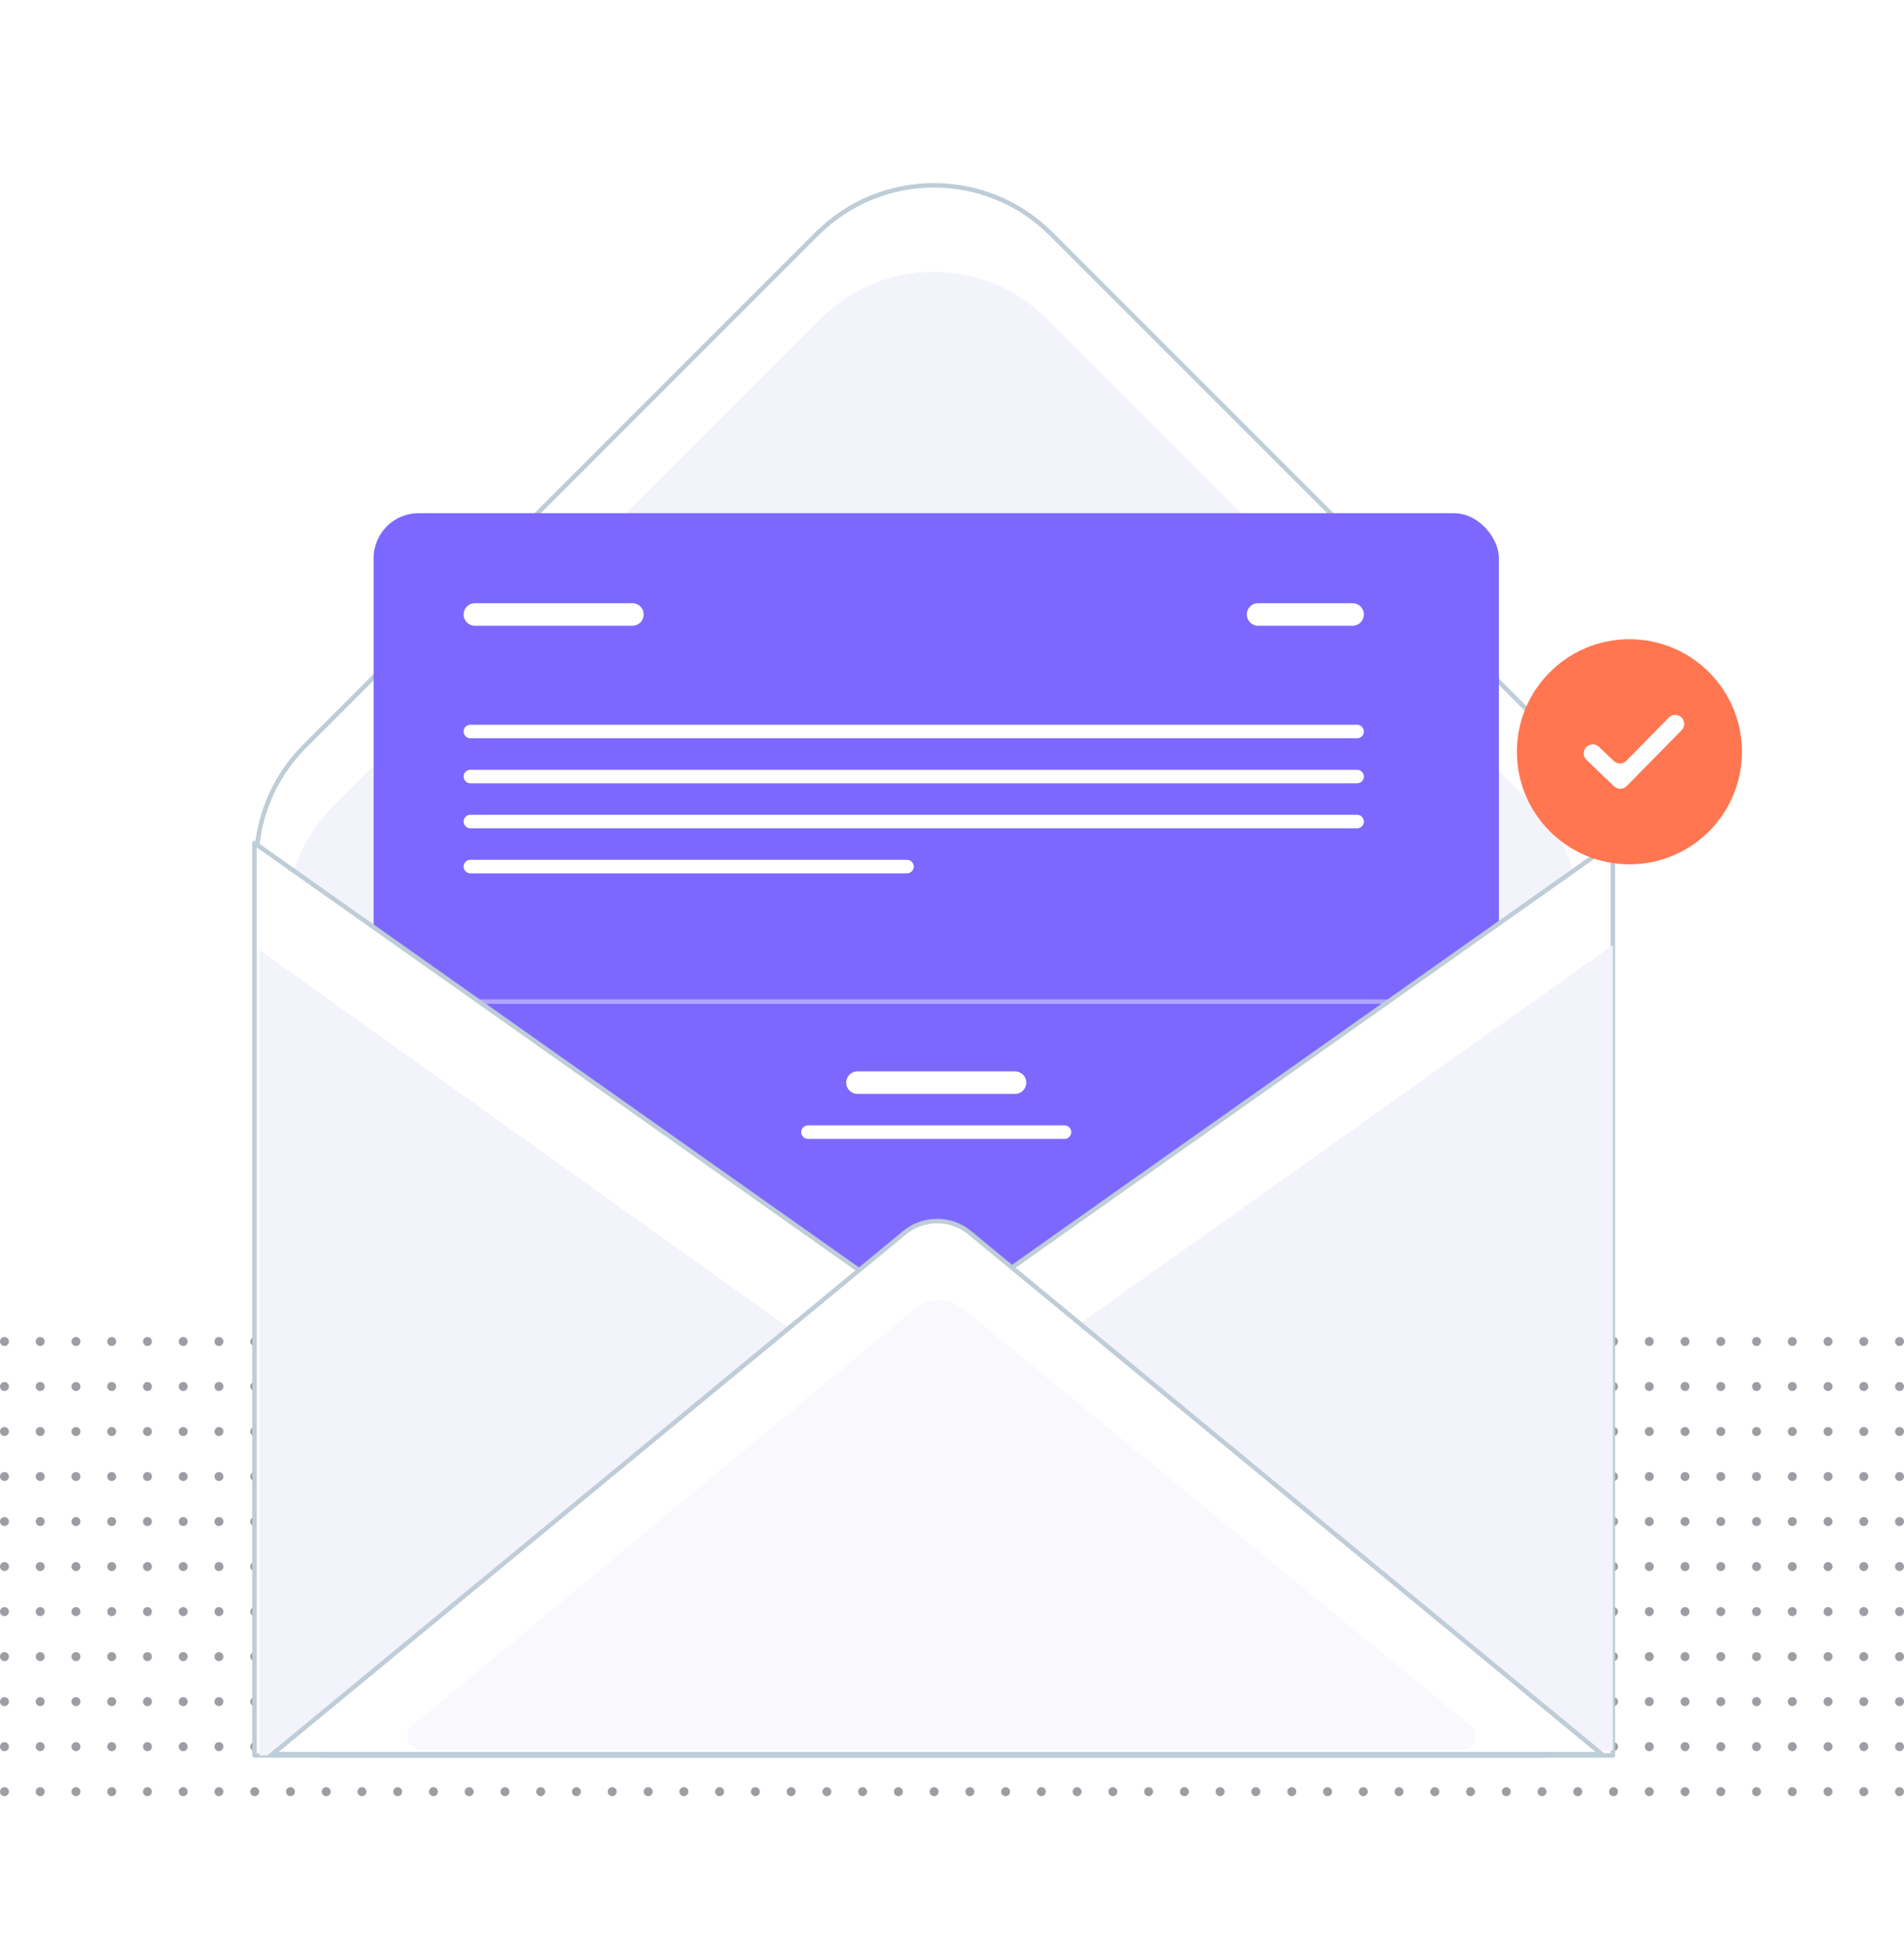<svg width="423" height="431" viewBox="0 0 423 431" fill="none" xmlns="http://www.w3.org/2000/svg">
<g opacity="0.4">
<ellipse cx="0.993" cy="298" rx="0.993" ry="1" fill="#09091B"/>
<ellipse cx="8.935" cy="298" rx="0.993" ry="1" fill="#09091B"/>
<ellipse cx="16.877" cy="298" rx="0.993" ry="1" fill="#09091B"/>
<ellipse cx="24.819" cy="298" rx="0.993" ry="1" fill="#09091B"/>
<ellipse cx="32.761" cy="298" rx="0.993" ry="1" fill="#09091B"/>
<ellipse cx="40.703" cy="298" rx="0.993" ry="1" fill="#09091B"/>
<ellipse cx="48.645" cy="298" rx="0.993" ry="1" fill="#09091B"/>
<ellipse cx="56.587" cy="298" rx="0.993" ry="1" fill="#09091B"/>
<ellipse cx="64.529" cy="298" rx="0.993" ry="1" fill="#09091B"/>
<ellipse cx="72.471" cy="298" rx="0.993" ry="1" fill="#09091B"/>
<ellipse cx="80.413" cy="298" rx="0.993" ry="1" fill="#09091B"/>
<ellipse cx="88.355" cy="298" rx="0.993" ry="1" fill="#09091B"/>
<ellipse cx="96.297" cy="298" rx="0.993" ry="1" fill="#09091B"/>
<ellipse cx="104.239" cy="298" rx="0.993" ry="1" fill="#09091B"/>
<ellipse cx="112.181" cy="298" rx="0.993" ry="1" fill="#09091B"/>
<ellipse cx="120.124" cy="298" rx="0.993" ry="1" fill="#09091B"/>
<ellipse cx="128.065" cy="298" rx="0.993" ry="1" fill="#09091B"/>
<ellipse cx="136.007" cy="298" rx="0.993" ry="1" fill="#09091B"/>
<ellipse cx="0.993" cy="308" rx="0.993" ry="1" fill="#09091B"/>
<ellipse cx="8.935" cy="308" rx="0.993" ry="1" fill="#09091B"/>
<ellipse cx="16.877" cy="308" rx="0.993" ry="1" fill="#09091B"/>
<ellipse cx="24.819" cy="308" rx="0.993" ry="1" fill="#09091B"/>
<ellipse cx="32.761" cy="308" rx="0.993" ry="1" fill="#09091B"/>
<ellipse cx="40.703" cy="308" rx="0.993" ry="1" fill="#09091B"/>
<ellipse cx="48.645" cy="308" rx="0.993" ry="1" fill="#09091B"/>
<ellipse cx="56.587" cy="308" rx="0.993" ry="1" fill="#09091B"/>
<ellipse cx="64.529" cy="308" rx="0.993" ry="1" fill="#09091B"/>
<ellipse cx="72.471" cy="308" rx="0.993" ry="1" fill="#09091B"/>
<ellipse cx="80.413" cy="308" rx="0.993" ry="1" fill="#09091B"/>
<ellipse cx="88.355" cy="308" rx="0.993" ry="1" fill="#09091B"/>
<ellipse cx="96.297" cy="308" rx="0.993" ry="1" fill="#09091B"/>
<ellipse cx="104.239" cy="308" rx="0.993" ry="1" fill="#09091B"/>
<ellipse cx="112.181" cy="308" rx="0.993" ry="1" fill="#09091B"/>
<ellipse cx="120.124" cy="308" rx="0.993" ry="1" fill="#09091B"/>
<ellipse cx="128.065" cy="308" rx="0.993" ry="1" fill="#09091B"/>
<ellipse cx="136.007" cy="308" rx="0.993" ry="1" fill="#09091B"/>
<ellipse cx="0.993" cy="318" rx="0.993" ry="1" fill="#09091B"/>
<ellipse cx="8.935" cy="318" rx="0.993" ry="1" fill="#09091B"/>
<ellipse cx="16.877" cy="318" rx="0.993" ry="1" fill="#09091B"/>
<ellipse cx="24.819" cy="318" rx="0.993" ry="1" fill="#09091B"/>
<ellipse cx="32.761" cy="318" rx="0.993" ry="1" fill="#09091B"/>
<ellipse cx="40.703" cy="318" rx="0.993" ry="1" fill="#09091B"/>
<ellipse cx="48.645" cy="318" rx="0.993" ry="1" fill="#09091B"/>
<ellipse cx="56.587" cy="318" rx="0.993" ry="1" fill="#09091B"/>
<ellipse cx="64.529" cy="318" rx="0.993" ry="1" fill="#09091B"/>
<ellipse cx="72.471" cy="318" rx="0.993" ry="1" fill="#09091B"/>
<ellipse cx="80.413" cy="318" rx="0.993" ry="1" fill="#09091B"/>
<ellipse cx="88.355" cy="318" rx="0.993" ry="1" fill="#09091B"/>
<ellipse cx="96.297" cy="318" rx="0.993" ry="1" fill="#09091B"/>
<ellipse cx="104.239" cy="318" rx="0.993" ry="1" fill="#09091B"/>
<ellipse cx="112.181" cy="318" rx="0.993" ry="1" fill="#09091B"/>
<ellipse cx="120.124" cy="318" rx="0.993" ry="1" fill="#09091B"/>
<ellipse cx="128.065" cy="318" rx="0.993" ry="1" fill="#09091B"/>
<ellipse cx="136.007" cy="318" rx="0.993" ry="1" fill="#09091B"/>
<ellipse cx="0.993" cy="328" rx="0.993" ry="1" fill="#09091B"/>
<ellipse cx="8.935" cy="328" rx="0.993" ry="1" fill="#09091B"/>
<ellipse cx="16.877" cy="328" rx="0.993" ry="1" fill="#09091B"/>
<ellipse cx="24.819" cy="328" rx="0.993" ry="1" fill="#09091B"/>
<ellipse cx="32.761" cy="328" rx="0.993" ry="1" fill="#09091B"/>
<ellipse cx="40.703" cy="328" rx="0.993" ry="1" fill="#09091B"/>
<ellipse cx="48.645" cy="328" rx="0.993" ry="1" fill="#09091B"/>
<ellipse cx="56.587" cy="328" rx="0.993" ry="1" fill="#09091B"/>
<ellipse cx="64.529" cy="328" rx="0.993" ry="1" fill="#09091B"/>
<ellipse cx="72.471" cy="328" rx="0.993" ry="1" fill="#09091B"/>
<ellipse cx="80.413" cy="328" rx="0.993" ry="1" fill="#09091B"/>
<ellipse cx="88.355" cy="328" rx="0.993" ry="1" fill="#09091B"/>
<ellipse cx="96.297" cy="328" rx="0.993" ry="1" fill="#09091B"/>
<ellipse cx="104.239" cy="328" rx="0.993" ry="1" fill="#09091B"/>
<ellipse cx="112.181" cy="328" rx="0.993" ry="1" fill="#09091B"/>
<ellipse cx="120.124" cy="328" rx="0.993" ry="1" fill="#09091B"/>
<ellipse cx="128.065" cy="328" rx="0.993" ry="1" fill="#09091B"/>
<ellipse cx="136.007" cy="328" rx="0.993" ry="1" fill="#09091B"/>
<ellipse cx="0.993" cy="338" rx="0.993" ry="1" fill="#09091B"/>
<ellipse cx="8.935" cy="338" rx="0.993" ry="1" fill="#09091B"/>
<ellipse cx="16.877" cy="338" rx="0.993" ry="1" fill="#09091B"/>
<ellipse cx="24.819" cy="338" rx="0.993" ry="1" fill="#09091B"/>
<ellipse cx="32.761" cy="338" rx="0.993" ry="1" fill="#09091B"/>
<ellipse cx="40.703" cy="338" rx="0.993" ry="1" fill="#09091B"/>
<ellipse cx="48.645" cy="338" rx="0.993" ry="1" fill="#09091B"/>
<ellipse cx="56.587" cy="338" rx="0.993" ry="1" fill="#09091B"/>
<ellipse cx="64.529" cy="338" rx="0.993" ry="1" fill="#09091B"/>
<ellipse cx="72.471" cy="338" rx="0.993" ry="1" fill="#09091B"/>
<ellipse cx="80.413" cy="338" rx="0.993" ry="1" fill="#09091B"/>
<ellipse cx="88.355" cy="338" rx="0.993" ry="1" fill="#09091B"/>
<ellipse cx="96.297" cy="338" rx="0.993" ry="1" fill="#09091B"/>
<ellipse cx="104.239" cy="338" rx="0.993" ry="1" fill="#09091B"/>
<ellipse cx="112.181" cy="338" rx="0.993" ry="1" fill="#09091B"/>
<ellipse cx="120.124" cy="338" rx="0.993" ry="1" fill="#09091B"/>
<ellipse cx="128.065" cy="338" rx="0.993" ry="1" fill="#09091B"/>
<ellipse cx="136.007" cy="338" rx="0.993" ry="1" fill="#09091B"/>
<ellipse cx="0.993" cy="348" rx="0.993" ry="1" fill="#09091B"/>
<ellipse cx="8.935" cy="348" rx="0.993" ry="1" fill="#09091B"/>
<ellipse cx="16.877" cy="348" rx="0.993" ry="1" fill="#09091B"/>
<ellipse cx="24.819" cy="348" rx="0.993" ry="1" fill="#09091B"/>
<ellipse cx="32.761" cy="348" rx="0.993" ry="1" fill="#09091B"/>
<ellipse cx="40.703" cy="348" rx="0.993" ry="1" fill="#09091B"/>
<ellipse cx="48.645" cy="348" rx="0.993" ry="1" fill="#09091B"/>
<ellipse cx="56.587" cy="348" rx="0.993" ry="1" fill="#09091B"/>
<ellipse cx="64.529" cy="348" rx="0.993" ry="1" fill="#09091B"/>
<ellipse cx="72.471" cy="348" rx="0.993" ry="1" fill="#09091B"/>
<ellipse cx="80.413" cy="348" rx="0.993" ry="1" fill="#09091B"/>
<ellipse cx="88.355" cy="348" rx="0.993" ry="1" fill="#09091B"/>
<ellipse cx="96.297" cy="348" rx="0.993" ry="1" fill="#09091B"/>
<ellipse cx="104.239" cy="348" rx="0.993" ry="1" fill="#09091B"/>
<ellipse cx="112.181" cy="348" rx="0.993" ry="1" fill="#09091B"/>
<ellipse cx="120.124" cy="348" rx="0.993" ry="1" fill="#09091B"/>
<ellipse cx="128.065" cy="348" rx="0.993" ry="1" fill="#09091B"/>
<ellipse cx="136.007" cy="348" rx="0.993" ry="1" fill="#09091B"/>
<ellipse cx="0.993" cy="358" rx="0.993" ry="1" fill="#09091B"/>
<ellipse cx="8.935" cy="358" rx="0.993" ry="1" fill="#09091B"/>
<ellipse cx="16.877" cy="358" rx="0.993" ry="1" fill="#09091B"/>
<ellipse cx="24.819" cy="358" rx="0.993" ry="1" fill="#09091B"/>
<ellipse cx="32.761" cy="358" rx="0.993" ry="1" fill="#09091B"/>
<ellipse cx="40.703" cy="358" rx="0.993" ry="1" fill="#09091B"/>
<ellipse cx="48.645" cy="358" rx="0.993" ry="1" fill="#09091B"/>
<ellipse cx="56.587" cy="358" rx="0.993" ry="1" fill="#09091B"/>
<ellipse cx="64.529" cy="358" rx="0.993" ry="1" fill="#09091B"/>
<ellipse cx="72.471" cy="358" rx="0.993" ry="1" fill="#09091B"/>
<ellipse cx="80.413" cy="358" rx="0.993" ry="1" fill="#09091B"/>
<ellipse cx="88.355" cy="358" rx="0.993" ry="1" fill="#09091B"/>
<ellipse cx="96.297" cy="358" rx="0.993" ry="1" fill="#09091B"/>
<ellipse cx="104.239" cy="358" rx="0.993" ry="1" fill="#09091B"/>
<ellipse cx="112.181" cy="358" rx="0.993" ry="1" fill="#09091B"/>
<ellipse cx="120.124" cy="358" rx="0.993" ry="1" fill="#09091B"/>
<ellipse cx="128.065" cy="358" rx="0.993" ry="1" fill="#09091B"/>
<ellipse cx="136.007" cy="358" rx="0.993" ry="1" fill="#09091B"/>
<ellipse cx="0.993" cy="368" rx="0.993" ry="1" fill="#09091B"/>
<ellipse cx="8.935" cy="368" rx="0.993" ry="1" fill="#09091B"/>
<ellipse cx="16.877" cy="368" rx="0.993" ry="1" fill="#09091B"/>
<ellipse cx="24.819" cy="368" rx="0.993" ry="1" fill="#09091B"/>
<ellipse cx="32.761" cy="368" rx="0.993" ry="1" fill="#09091B"/>
<ellipse cx="40.703" cy="368" rx="0.993" ry="1" fill="#09091B"/>
<ellipse cx="48.645" cy="368" rx="0.993" ry="1" fill="#09091B"/>
<ellipse cx="56.587" cy="368" rx="0.993" ry="1" fill="#09091B"/>
<ellipse cx="64.529" cy="368" rx="0.993" ry="1" fill="#09091B"/>
<ellipse cx="72.471" cy="368" rx="0.993" ry="1" fill="#09091B"/>
<ellipse cx="80.413" cy="368" rx="0.993" ry="1" fill="#09091B"/>
<ellipse cx="88.355" cy="368" rx="0.993" ry="1" fill="#09091B"/>
<ellipse cx="96.297" cy="368" rx="0.993" ry="1" fill="#09091B"/>
<ellipse cx="104.239" cy="368" rx="0.993" ry="1" fill="#09091B"/>
<ellipse cx="112.181" cy="368" rx="0.993" ry="1" fill="#09091B"/>
<ellipse cx="120.124" cy="368" rx="0.993" ry="1" fill="#09091B"/>
<ellipse cx="128.065" cy="368" rx="0.993" ry="1" fill="#09091B"/>
<ellipse cx="136.007" cy="368" rx="0.993" ry="1" fill="#09091B"/>
<ellipse cx="0.993" cy="378" rx="0.993" ry="1" fill="#09091B"/>
<ellipse cx="8.935" cy="378" rx="0.993" ry="1" fill="#09091B"/>
<ellipse cx="16.877" cy="378" rx="0.993" ry="1" fill="#09091B"/>
<ellipse cx="24.819" cy="378" rx="0.993" ry="1" fill="#09091B"/>
<ellipse cx="32.761" cy="378" rx="0.993" ry="1" fill="#09091B"/>
<ellipse cx="40.703" cy="378" rx="0.993" ry="1" fill="#09091B"/>
<ellipse cx="48.645" cy="378" rx="0.993" ry="1" fill="#09091B"/>
<ellipse cx="56.587" cy="378" rx="0.993" ry="1" fill="#09091B"/>
<ellipse cx="64.529" cy="378" rx="0.993" ry="1" fill="#09091B"/>
<ellipse cx="72.471" cy="378" rx="0.993" ry="1" fill="#09091B"/>
<ellipse cx="80.413" cy="378" rx="0.993" ry="1" fill="#09091B"/>
<ellipse cx="88.355" cy="378" rx="0.993" ry="1" fill="#09091B"/>
<ellipse cx="96.297" cy="378" rx="0.993" ry="1" fill="#09091B"/>
<ellipse cx="104.239" cy="378" rx="0.993" ry="1" fill="#09091B"/>
<ellipse cx="112.181" cy="378" rx="0.993" ry="1" fill="#09091B"/>
<ellipse cx="120.124" cy="378" rx="0.993" ry="1" fill="#09091B"/>
<ellipse cx="128.065" cy="378" rx="0.993" ry="1" fill="#09091B"/>
<ellipse cx="136.007" cy="378" rx="0.993" ry="1" fill="#09091B"/>
<ellipse cx="0.993" cy="388" rx="0.993" ry="1" fill="#09091B"/>
<ellipse cx="8.935" cy="388" rx="0.993" ry="1" fill="#09091B"/>
<ellipse cx="16.877" cy="388" rx="0.993" ry="1" fill="#09091B"/>
<ellipse cx="24.819" cy="388" rx="0.993" ry="1" fill="#09091B"/>
<ellipse cx="32.761" cy="388" rx="0.993" ry="1" fill="#09091B"/>
<ellipse cx="40.703" cy="388" rx="0.993" ry="1" fill="#09091B"/>
<ellipse cx="48.645" cy="388" rx="0.993" ry="1" fill="#09091B"/>
<ellipse cx="56.587" cy="388" rx="0.993" ry="1" fill="#09091B"/>
<ellipse cx="64.529" cy="388" rx="0.993" ry="1" fill="#09091B"/>
<ellipse cx="72.471" cy="388" rx="0.993" ry="1" fill="#09091B"/>
<ellipse cx="80.413" cy="388" rx="0.993" ry="1" fill="#09091B"/>
<ellipse cx="88.355" cy="388" rx="0.993" ry="1" fill="#09091B"/>
<ellipse cx="96.297" cy="388" rx="0.993" ry="1" fill="#09091B"/>
<ellipse cx="104.239" cy="388" rx="0.993" ry="1" fill="#09091B"/>
<ellipse cx="112.181" cy="388" rx="0.993" ry="1" fill="#09091B"/>
<ellipse cx="120.124" cy="388" rx="0.993" ry="1" fill="#09091B"/>
<ellipse cx="128.065" cy="388" rx="0.993" ry="1" fill="#09091B"/>
<ellipse cx="136.007" cy="388" rx="0.993" ry="1" fill="#09091B"/>
<ellipse cx="0.993" cy="398" rx="0.993" ry="1" fill="#09091B"/>
<ellipse cx="8.935" cy="398" rx="0.993" ry="1" fill="#09091B"/>
<ellipse cx="16.877" cy="398" rx="0.993" ry="1" fill="#09091B"/>
<ellipse cx="24.819" cy="398" rx="0.993" ry="1" fill="#09091B"/>
<ellipse cx="32.761" cy="398" rx="0.993" ry="1" fill="#09091B"/>
<ellipse cx="40.703" cy="398" rx="0.993" ry="1" fill="#09091B"/>
<ellipse cx="48.645" cy="398" rx="0.993" ry="1" fill="#09091B"/>
<ellipse cx="56.587" cy="398" rx="0.993" ry="1" fill="#09091B"/>
<ellipse cx="64.529" cy="398" rx="0.993" ry="1" fill="#09091B"/>
<ellipse cx="72.471" cy="398" rx="0.993" ry="1" fill="#09091B"/>
<ellipse cx="80.413" cy="398" rx="0.993" ry="1" fill="#09091B"/>
<ellipse cx="88.355" cy="398" rx="0.993" ry="1" fill="#09091B"/>
<ellipse cx="96.297" cy="398" rx="0.993" ry="1" fill="#09091B"/>
<ellipse cx="104.239" cy="398" rx="0.993" ry="1" fill="#09091B"/>
<ellipse cx="112.181" cy="398" rx="0.993" ry="1" fill="#09091B"/>
<ellipse cx="120.124" cy="398" rx="0.993" ry="1" fill="#09091B"/>
<ellipse cx="128.065" cy="398" rx="0.993" ry="1" fill="#09091B"/>
<ellipse cx="136.007" cy="398" rx="0.993" ry="1" fill="#09091B"/>
</g>
<g opacity="0.4">
<ellipse cx="143.993" cy="298" rx="0.993" ry="1" fill="#09091B"/>
<ellipse cx="151.935" cy="298" rx="0.993" ry="1" fill="#09091B"/>
<ellipse cx="159.877" cy="298" rx="0.993" ry="1" fill="#09091B"/>
<ellipse cx="167.819" cy="298" rx="0.993" ry="1" fill="#09091B"/>
<ellipse cx="175.761" cy="298" rx="0.993" ry="1" fill="#09091B"/>
<ellipse cx="183.703" cy="298" rx="0.993" ry="1" fill="#09091B"/>
<ellipse cx="191.645" cy="298" rx="0.993" ry="1" fill="#09091B"/>
<ellipse cx="199.587" cy="298" rx="0.993" ry="1" fill="#09091B"/>
<ellipse cx="207.529" cy="298" rx="0.993" ry="1" fill="#09091B"/>
<ellipse cx="215.471" cy="298" rx="0.993" ry="1" fill="#09091B"/>
<ellipse cx="223.413" cy="298" rx="0.993" ry="1" fill="#09091B"/>
<ellipse cx="231.355" cy="298" rx="0.993" ry="1" fill="#09091B"/>
<ellipse cx="239.297" cy="298" rx="0.993" ry="1" fill="#09091B"/>
<ellipse cx="247.239" cy="298" rx="0.993" ry="1" fill="#09091B"/>
<ellipse cx="255.181" cy="298" rx="0.993" ry="1" fill="#09091B"/>
<ellipse cx="263.124" cy="298" rx="0.993" ry="1" fill="#09091B"/>
<ellipse cx="271.065" cy="298" rx="0.993" ry="1" fill="#09091B"/>
<ellipse cx="279.007" cy="298" rx="0.993" ry="1" fill="#09091B"/>
<ellipse cx="143.993" cy="308" rx="0.993" ry="1" fill="#09091B"/>
<ellipse cx="151.935" cy="308" rx="0.993" ry="1" fill="#09091B"/>
<ellipse cx="159.877" cy="308" rx="0.993" ry="1" fill="#09091B"/>
<ellipse cx="167.819" cy="308" rx="0.993" ry="1" fill="#09091B"/>
<ellipse cx="175.761" cy="308" rx="0.993" ry="1" fill="#09091B"/>
<ellipse cx="183.703" cy="308" rx="0.993" ry="1" fill="#09091B"/>
<ellipse cx="191.645" cy="308" rx="0.993" ry="1" fill="#09091B"/>
<ellipse cx="199.587" cy="308" rx="0.993" ry="1" fill="#09091B"/>
<ellipse cx="207.529" cy="308" rx="0.993" ry="1" fill="#09091B"/>
<ellipse cx="215.471" cy="308" rx="0.993" ry="1" fill="#09091B"/>
<ellipse cx="223.413" cy="308" rx="0.993" ry="1" fill="#09091B"/>
<ellipse cx="231.355" cy="308" rx="0.993" ry="1" fill="#09091B"/>
<ellipse cx="239.297" cy="308" rx="0.993" ry="1" fill="#09091B"/>
<ellipse cx="247.239" cy="308" rx="0.993" ry="1" fill="#09091B"/>
<ellipse cx="255.181" cy="308" rx="0.993" ry="1" fill="#09091B"/>
<ellipse cx="263.124" cy="308" rx="0.993" ry="1" fill="#09091B"/>
<ellipse cx="271.065" cy="308" rx="0.993" ry="1" fill="#09091B"/>
<ellipse cx="279.007" cy="308" rx="0.993" ry="1" fill="#09091B"/>
<ellipse cx="143.993" cy="318" rx="0.993" ry="1" fill="#09091B"/>
<ellipse cx="151.935" cy="318" rx="0.993" ry="1" fill="#09091B"/>
<ellipse cx="159.877" cy="318" rx="0.993" ry="1" fill="#09091B"/>
<ellipse cx="167.819" cy="318" rx="0.993" ry="1" fill="#09091B"/>
<ellipse cx="175.761" cy="318" rx="0.993" ry="1" fill="#09091B"/>
<ellipse cx="183.703" cy="318" rx="0.993" ry="1" fill="#09091B"/>
<ellipse cx="191.645" cy="318" rx="0.993" ry="1" fill="#09091B"/>
<ellipse cx="199.587" cy="318" rx="0.993" ry="1" fill="#09091B"/>
<ellipse cx="207.529" cy="318" rx="0.993" ry="1" fill="#09091B"/>
<ellipse cx="215.471" cy="318" rx="0.993" ry="1" fill="#09091B"/>
<ellipse cx="223.413" cy="318" rx="0.993" ry="1" fill="#09091B"/>
<ellipse cx="231.355" cy="318" rx="0.993" ry="1" fill="#09091B"/>
<ellipse cx="239.297" cy="318" rx="0.993" ry="1" fill="#09091B"/>
<ellipse cx="247.239" cy="318" rx="0.993" ry="1" fill="#09091B"/>
<ellipse cx="255.181" cy="318" rx="0.993" ry="1" fill="#09091B"/>
<ellipse cx="263.124" cy="318" rx="0.993" ry="1" fill="#09091B"/>
<ellipse cx="271.065" cy="318" rx="0.993" ry="1" fill="#09091B"/>
<ellipse cx="279.007" cy="318" rx="0.993" ry="1" fill="#09091B"/>
<ellipse cx="143.993" cy="328" rx="0.993" ry="1" fill="#09091B"/>
<ellipse cx="151.935" cy="328" rx="0.993" ry="1" fill="#09091B"/>
<ellipse cx="159.877" cy="328" rx="0.993" ry="1" fill="#09091B"/>
<ellipse cx="167.819" cy="328" rx="0.993" ry="1" fill="#09091B"/>
<ellipse cx="175.761" cy="328" rx="0.993" ry="1" fill="#09091B"/>
<ellipse cx="183.703" cy="328" rx="0.993" ry="1" fill="#09091B"/>
<ellipse cx="191.645" cy="328" rx="0.993" ry="1" fill="#09091B"/>
<ellipse cx="199.587" cy="328" rx="0.993" ry="1" fill="#09091B"/>
<ellipse cx="207.529" cy="328" rx="0.993" ry="1" fill="#09091B"/>
<ellipse cx="215.471" cy="328" rx="0.993" ry="1" fill="#09091B"/>
<ellipse cx="223.413" cy="328" rx="0.993" ry="1" fill="#09091B"/>
<ellipse cx="231.355" cy="328" rx="0.993" ry="1" fill="#09091B"/>
<ellipse cx="239.297" cy="328" rx="0.993" ry="1" fill="#09091B"/>
<ellipse cx="247.239" cy="328" rx="0.993" ry="1" fill="#09091B"/>
<ellipse cx="255.181" cy="328" rx="0.993" ry="1" fill="#09091B"/>
<ellipse cx="263.124" cy="328" rx="0.993" ry="1" fill="#09091B"/>
<ellipse cx="271.065" cy="328" rx="0.993" ry="1" fill="#09091B"/>
<ellipse cx="279.007" cy="328" rx="0.993" ry="1" fill="#09091B"/>
<ellipse cx="143.993" cy="338" rx="0.993" ry="1" fill="#09091B"/>
<ellipse cx="151.935" cy="338" rx="0.993" ry="1" fill="#09091B"/>
<ellipse cx="159.877" cy="338" rx="0.993" ry="1" fill="#09091B"/>
<ellipse cx="167.819" cy="338" rx="0.993" ry="1" fill="#09091B"/>
<ellipse cx="175.761" cy="338" rx="0.993" ry="1" fill="#09091B"/>
<ellipse cx="183.703" cy="338" rx="0.993" ry="1" fill="#09091B"/>
<ellipse cx="191.645" cy="338" rx="0.993" ry="1" fill="#09091B"/>
<ellipse cx="199.587" cy="338" rx="0.993" ry="1" fill="#09091B"/>
<ellipse cx="207.529" cy="338" rx="0.993" ry="1" fill="#09091B"/>
<ellipse cx="215.471" cy="338" rx="0.993" ry="1" fill="#09091B"/>
<ellipse cx="223.413" cy="338" rx="0.993" ry="1" fill="#09091B"/>
<ellipse cx="231.355" cy="338" rx="0.993" ry="1" fill="#09091B"/>
<ellipse cx="239.297" cy="338" rx="0.993" ry="1" fill="#09091B"/>
<ellipse cx="247.239" cy="338" rx="0.993" ry="1" fill="#09091B"/>
<ellipse cx="255.181" cy="338" rx="0.993" ry="1" fill="#09091B"/>
<ellipse cx="263.124" cy="338" rx="0.993" ry="1" fill="#09091B"/>
<ellipse cx="271.065" cy="338" rx="0.993" ry="1" fill="#09091B"/>
<ellipse cx="279.007" cy="338" rx="0.993" ry="1" fill="#09091B"/>
<ellipse cx="143.993" cy="348" rx="0.993" ry="1" fill="#09091B"/>
<ellipse cx="151.935" cy="348" rx="0.993" ry="1" fill="#09091B"/>
<ellipse cx="159.877" cy="348" rx="0.993" ry="1" fill="#09091B"/>
<ellipse cx="167.819" cy="348" rx="0.993" ry="1" fill="#09091B"/>
<ellipse cx="175.761" cy="348" rx="0.993" ry="1" fill="#09091B"/>
<ellipse cx="183.703" cy="348" rx="0.993" ry="1" fill="#09091B"/>
<ellipse cx="191.645" cy="348" rx="0.993" ry="1" fill="#09091B"/>
<ellipse cx="199.587" cy="348" rx="0.993" ry="1" fill="#09091B"/>
<ellipse cx="207.529" cy="348" rx="0.993" ry="1" fill="#09091B"/>
<ellipse cx="215.471" cy="348" rx="0.993" ry="1" fill="#09091B"/>
<ellipse cx="223.413" cy="348" rx="0.993" ry="1" fill="#09091B"/>
<ellipse cx="231.355" cy="348" rx="0.993" ry="1" fill="#09091B"/>
<ellipse cx="239.297" cy="348" rx="0.993" ry="1" fill="#09091B"/>
<ellipse cx="247.239" cy="348" rx="0.993" ry="1" fill="#09091B"/>
<ellipse cx="255.181" cy="348" rx="0.993" ry="1" fill="#09091B"/>
<ellipse cx="263.124" cy="348" rx="0.993" ry="1" fill="#09091B"/>
<ellipse cx="271.065" cy="348" rx="0.993" ry="1" fill="#09091B"/>
<ellipse cx="279.007" cy="348" rx="0.993" ry="1" fill="#09091B"/>
<ellipse cx="143.993" cy="358" rx="0.993" ry="1" fill="#09091B"/>
<ellipse cx="151.935" cy="358" rx="0.993" ry="1" fill="#09091B"/>
<ellipse cx="159.877" cy="358" rx="0.993" ry="1" fill="#09091B"/>
<ellipse cx="167.819" cy="358" rx="0.993" ry="1" fill="#09091B"/>
<ellipse cx="175.761" cy="358" rx="0.993" ry="1" fill="#09091B"/>
<ellipse cx="183.703" cy="358" rx="0.993" ry="1" fill="#09091B"/>
<ellipse cx="191.645" cy="358" rx="0.993" ry="1" fill="#09091B"/>
<ellipse cx="199.587" cy="358" rx="0.993" ry="1" fill="#09091B"/>
<ellipse cx="207.529" cy="358" rx="0.993" ry="1" fill="#09091B"/>
<ellipse cx="215.471" cy="358" rx="0.993" ry="1" fill="#09091B"/>
<ellipse cx="223.413" cy="358" rx="0.993" ry="1" fill="#09091B"/>
<ellipse cx="231.355" cy="358" rx="0.993" ry="1" fill="#09091B"/>
<ellipse cx="239.297" cy="358" rx="0.993" ry="1" fill="#09091B"/>
<ellipse cx="247.239" cy="358" rx="0.993" ry="1" fill="#09091B"/>
<ellipse cx="255.181" cy="358" rx="0.993" ry="1" fill="#09091B"/>
<ellipse cx="263.124" cy="358" rx="0.993" ry="1" fill="#09091B"/>
<ellipse cx="271.065" cy="358" rx="0.993" ry="1" fill="#09091B"/>
<ellipse cx="279.007" cy="358" rx="0.993" ry="1" fill="#09091B"/>
<ellipse cx="143.993" cy="368" rx="0.993" ry="1" fill="#09091B"/>
<ellipse cx="151.935" cy="368" rx="0.993" ry="1" fill="#09091B"/>
<ellipse cx="159.877" cy="368" rx="0.993" ry="1" fill="#09091B"/>
<ellipse cx="167.819" cy="368" rx="0.993" ry="1" fill="#09091B"/>
<ellipse cx="175.761" cy="368" rx="0.993" ry="1" fill="#09091B"/>
<ellipse cx="183.703" cy="368" rx="0.993" ry="1" fill="#09091B"/>
<ellipse cx="191.645" cy="368" rx="0.993" ry="1" fill="#09091B"/>
<ellipse cx="199.587" cy="368" rx="0.993" ry="1" fill="#09091B"/>
<ellipse cx="207.529" cy="368" rx="0.993" ry="1" fill="#09091B"/>
<ellipse cx="215.471" cy="368" rx="0.993" ry="1" fill="#09091B"/>
<ellipse cx="223.413" cy="368" rx="0.993" ry="1" fill="#09091B"/>
<ellipse cx="231.355" cy="368" rx="0.993" ry="1" fill="#09091B"/>
<ellipse cx="239.297" cy="368" rx="0.993" ry="1" fill="#09091B"/>
<ellipse cx="247.239" cy="368" rx="0.993" ry="1" fill="#09091B"/>
<ellipse cx="255.181" cy="368" rx="0.993" ry="1" fill="#09091B"/>
<ellipse cx="263.124" cy="368" rx="0.993" ry="1" fill="#09091B"/>
<ellipse cx="271.065" cy="368" rx="0.993" ry="1" fill="#09091B"/>
<ellipse cx="279.007" cy="368" rx="0.993" ry="1" fill="#09091B"/>
<ellipse cx="143.993" cy="378" rx="0.993" ry="1" fill="#09091B"/>
<ellipse cx="151.935" cy="378" rx="0.993" ry="1" fill="#09091B"/>
<ellipse cx="159.877" cy="378" rx="0.993" ry="1" fill="#09091B"/>
<ellipse cx="167.819" cy="378" rx="0.993" ry="1" fill="#09091B"/>
<ellipse cx="175.761" cy="378" rx="0.993" ry="1" fill="#09091B"/>
<ellipse cx="183.703" cy="378" rx="0.993" ry="1" fill="#09091B"/>
<ellipse cx="191.645" cy="378" rx="0.993" ry="1" fill="#09091B"/>
<ellipse cx="199.587" cy="378" rx="0.993" ry="1" fill="#09091B"/>
<ellipse cx="207.529" cy="378" rx="0.993" ry="1" fill="#09091B"/>
<ellipse cx="215.471" cy="378" rx="0.993" ry="1" fill="#09091B"/>
<ellipse cx="223.413" cy="378" rx="0.993" ry="1" fill="#09091B"/>
<ellipse cx="231.355" cy="378" rx="0.993" ry="1" fill="#09091B"/>
<ellipse cx="239.297" cy="378" rx="0.993" ry="1" fill="#09091B"/>
<ellipse cx="247.239" cy="378" rx="0.993" ry="1" fill="#09091B"/>
<ellipse cx="255.181" cy="378" rx="0.993" ry="1" fill="#09091B"/>
<ellipse cx="263.124" cy="378" rx="0.993" ry="1" fill="#09091B"/>
<ellipse cx="271.065" cy="378" rx="0.993" ry="1" fill="#09091B"/>
<ellipse cx="279.007" cy="378" rx="0.993" ry="1" fill="#09091B"/>
<ellipse cx="143.993" cy="388" rx="0.993" ry="1" fill="#09091B"/>
<ellipse cx="151.935" cy="388" rx="0.993" ry="1" fill="#09091B"/>
<ellipse cx="159.877" cy="388" rx="0.993" ry="1" fill="#09091B"/>
<ellipse cx="167.819" cy="388" rx="0.993" ry="1" fill="#09091B"/>
<ellipse cx="175.761" cy="388" rx="0.993" ry="1" fill="#09091B"/>
<ellipse cx="183.703" cy="388" rx="0.993" ry="1" fill="#09091B"/>
<ellipse cx="191.645" cy="388" rx="0.993" ry="1" fill="#09091B"/>
<ellipse cx="199.587" cy="388" rx="0.993" ry="1" fill="#09091B"/>
<ellipse cx="207.529" cy="388" rx="0.993" ry="1" fill="#09091B"/>
<ellipse cx="215.471" cy="388" rx="0.993" ry="1" fill="#09091B"/>
<ellipse cx="223.413" cy="388" rx="0.993" ry="1" fill="#09091B"/>
<ellipse cx="231.355" cy="388" rx="0.993" ry="1" fill="#09091B"/>
<ellipse cx="239.297" cy="388" rx="0.993" ry="1" fill="#09091B"/>
<ellipse cx="247.239" cy="388" rx="0.993" ry="1" fill="#09091B"/>
<ellipse cx="255.181" cy="388" rx="0.993" ry="1" fill="#09091B"/>
<ellipse cx="263.124" cy="388" rx="0.993" ry="1" fill="#09091B"/>
<ellipse cx="271.065" cy="388" rx="0.993" ry="1" fill="#09091B"/>
<ellipse cx="279.007" cy="388" rx="0.993" ry="1" fill="#09091B"/>
<ellipse cx="143.993" cy="398" rx="0.993" ry="1" fill="#09091B"/>
<ellipse cx="151.935" cy="398" rx="0.993" ry="1" fill="#09091B"/>
<ellipse cx="159.877" cy="398" rx="0.993" ry="1" fill="#09091B"/>
<ellipse cx="167.819" cy="398" rx="0.993" ry="1" fill="#09091B"/>
<ellipse cx="175.761" cy="398" rx="0.993" ry="1" fill="#09091B"/>
<ellipse cx="183.703" cy="398" rx="0.993" ry="1" fill="#09091B"/>
<ellipse cx="191.645" cy="398" rx="0.993" ry="1" fill="#09091B"/>
<ellipse cx="199.587" cy="398" rx="0.993" ry="1" fill="#09091B"/>
<ellipse cx="207.529" cy="398" rx="0.993" ry="1" fill="#09091B"/>
<ellipse cx="215.471" cy="398" rx="0.993" ry="1" fill="#09091B"/>
<ellipse cx="223.413" cy="398" rx="0.993" ry="1" fill="#09091B"/>
<ellipse cx="231.355" cy="398" rx="0.993" ry="1" fill="#09091B"/>
<ellipse cx="239.297" cy="398" rx="0.993" ry="1" fill="#09091B"/>
<ellipse cx="247.239" cy="398" rx="0.993" ry="1" fill="#09091B"/>
<ellipse cx="255.181" cy="398" rx="0.993" ry="1" fill="#09091B"/>
<ellipse cx="263.124" cy="398" rx="0.993" ry="1" fill="#09091B"/>
<ellipse cx="271.065" cy="398" rx="0.993" ry="1" fill="#09091B"/>
<ellipse cx="279.007" cy="398" rx="0.993" ry="1" fill="#09091B"/>
</g>
<g opacity="0.4">
<ellipse cx="286.993" cy="298" rx="0.993" ry="1" fill="#09091B"/>
<ellipse cx="294.935" cy="298" rx="0.993" ry="1" fill="#09091B"/>
<ellipse cx="302.877" cy="298" rx="0.993" ry="1" fill="#09091B"/>
<ellipse cx="310.819" cy="298" rx="0.993" ry="1" fill="#09091B"/>
<ellipse cx="318.761" cy="298" rx="0.993" ry="1" fill="#09091B"/>
<ellipse cx="326.703" cy="298" rx="0.993" ry="1" fill="#09091B"/>
<ellipse cx="334.645" cy="298" rx="0.993" ry="1" fill="#09091B"/>
<ellipse cx="342.587" cy="298" rx="0.993" ry="1" fill="#09091B"/>
<ellipse cx="350.529" cy="298" rx="0.993" ry="1" fill="#09091B"/>
<ellipse cx="358.471" cy="298" rx="0.993" ry="1" fill="#09091B"/>
<ellipse cx="366.413" cy="298" rx="0.993" ry="1" fill="#09091B"/>
<ellipse cx="374.355" cy="298" rx="0.993" ry="1" fill="#09091B"/>
<ellipse cx="382.297" cy="298" rx="0.993" ry="1" fill="#09091B"/>
<ellipse cx="390.239" cy="298" rx="0.993" ry="1" fill="#09091B"/>
<ellipse cx="398.181" cy="298" rx="0.993" ry="1" fill="#09091B"/>
<ellipse cx="406.124" cy="298" rx="0.993" ry="1" fill="#09091B"/>
<ellipse cx="414.065" cy="298" rx="0.993" ry="1" fill="#09091B"/>
<ellipse cx="422.007" cy="298" rx="0.993" ry="1" fill="#09091B"/>
<ellipse cx="286.993" cy="308" rx="0.993" ry="1" fill="#09091B"/>
<ellipse cx="294.935" cy="308" rx="0.993" ry="1" fill="#09091B"/>
<ellipse cx="302.877" cy="308" rx="0.993" ry="1" fill="#09091B"/>
<ellipse cx="310.819" cy="308" rx="0.993" ry="1" fill="#09091B"/>
<ellipse cx="318.761" cy="308" rx="0.993" ry="1" fill="#09091B"/>
<ellipse cx="326.703" cy="308" rx="0.993" ry="1" fill="#09091B"/>
<ellipse cx="334.645" cy="308" rx="0.993" ry="1" fill="#09091B"/>
<ellipse cx="342.587" cy="308" rx="0.993" ry="1" fill="#09091B"/>
<ellipse cx="350.529" cy="308" rx="0.993" ry="1" fill="#09091B"/>
<ellipse cx="358.471" cy="308" rx="0.993" ry="1" fill="#09091B"/>
<ellipse cx="366.413" cy="308" rx="0.993" ry="1" fill="#09091B"/>
<ellipse cx="374.355" cy="308" rx="0.993" ry="1" fill="#09091B"/>
<ellipse cx="382.297" cy="308" rx="0.993" ry="1" fill="#09091B"/>
<ellipse cx="390.239" cy="308" rx="0.993" ry="1" fill="#09091B"/>
<ellipse cx="398.181" cy="308" rx="0.993" ry="1" fill="#09091B"/>
<ellipse cx="406.124" cy="308" rx="0.993" ry="1" fill="#09091B"/>
<ellipse cx="414.065" cy="308" rx="0.993" ry="1" fill="#09091B"/>
<ellipse cx="422.007" cy="308" rx="0.993" ry="1" fill="#09091B"/>
<ellipse cx="286.993" cy="318" rx="0.993" ry="1" fill="#09091B"/>
<ellipse cx="294.935" cy="318" rx="0.993" ry="1" fill="#09091B"/>
<ellipse cx="302.877" cy="318" rx="0.993" ry="1" fill="#09091B"/>
<ellipse cx="310.819" cy="318" rx="0.993" ry="1" fill="#09091B"/>
<ellipse cx="318.761" cy="318" rx="0.993" ry="1" fill="#09091B"/>
<ellipse cx="326.703" cy="318" rx="0.993" ry="1" fill="#09091B"/>
<ellipse cx="334.645" cy="318" rx="0.993" ry="1" fill="#09091B"/>
<ellipse cx="342.587" cy="318" rx="0.993" ry="1" fill="#09091B"/>
<ellipse cx="350.529" cy="318" rx="0.993" ry="1" fill="#09091B"/>
<ellipse cx="358.471" cy="318" rx="0.993" ry="1" fill="#09091B"/>
<ellipse cx="366.413" cy="318" rx="0.993" ry="1" fill="#09091B"/>
<ellipse cx="374.355" cy="318" rx="0.993" ry="1" fill="#09091B"/>
<ellipse cx="382.297" cy="318" rx="0.993" ry="1" fill="#09091B"/>
<ellipse cx="390.239" cy="318" rx="0.993" ry="1" fill="#09091B"/>
<ellipse cx="398.181" cy="318" rx="0.993" ry="1" fill="#09091B"/>
<ellipse cx="406.124" cy="318" rx="0.993" ry="1" fill="#09091B"/>
<ellipse cx="414.065" cy="318" rx="0.993" ry="1" fill="#09091B"/>
<ellipse cx="422.007" cy="318" rx="0.993" ry="1" fill="#09091B"/>
<ellipse cx="286.993" cy="328" rx="0.993" ry="1" fill="#09091B"/>
<ellipse cx="294.935" cy="328" rx="0.993" ry="1" fill="#09091B"/>
<ellipse cx="302.877" cy="328" rx="0.993" ry="1" fill="#09091B"/>
<ellipse cx="310.819" cy="328" rx="0.993" ry="1" fill="#09091B"/>
<ellipse cx="318.761" cy="328" rx="0.993" ry="1" fill="#09091B"/>
<ellipse cx="326.703" cy="328" rx="0.993" ry="1" fill="#09091B"/>
<ellipse cx="334.645" cy="328" rx="0.993" ry="1" fill="#09091B"/>
<ellipse cx="342.587" cy="328" rx="0.993" ry="1" fill="#09091B"/>
<ellipse cx="350.529" cy="328" rx="0.993" ry="1" fill="#09091B"/>
<ellipse cx="358.471" cy="328" rx="0.993" ry="1" fill="#09091B"/>
<ellipse cx="366.413" cy="328" rx="0.993" ry="1" fill="#09091B"/>
<ellipse cx="374.355" cy="328" rx="0.993" ry="1" fill="#09091B"/>
<ellipse cx="382.297" cy="328" rx="0.993" ry="1" fill="#09091B"/>
<ellipse cx="390.239" cy="328" rx="0.993" ry="1" fill="#09091B"/>
<ellipse cx="398.181" cy="328" rx="0.993" ry="1" fill="#09091B"/>
<ellipse cx="406.124" cy="328" rx="0.993" ry="1" fill="#09091B"/>
<ellipse cx="414.065" cy="328" rx="0.993" ry="1" fill="#09091B"/>
<ellipse cx="422.007" cy="328" rx="0.993" ry="1" fill="#09091B"/>
<ellipse cx="286.993" cy="338" rx="0.993" ry="1" fill="#09091B"/>
<ellipse cx="294.935" cy="338" rx="0.993" ry="1" fill="#09091B"/>
<ellipse cx="302.877" cy="338" rx="0.993" ry="1" fill="#09091B"/>
<ellipse cx="310.819" cy="338" rx="0.993" ry="1" fill="#09091B"/>
<ellipse cx="318.761" cy="338" rx="0.993" ry="1" fill="#09091B"/>
<ellipse cx="326.703" cy="338" rx="0.993" ry="1" fill="#09091B"/>
<ellipse cx="334.645" cy="338" rx="0.993" ry="1" fill="#09091B"/>
<ellipse cx="342.587" cy="338" rx="0.993" ry="1" fill="#09091B"/>
<ellipse cx="350.529" cy="338" rx="0.993" ry="1" fill="#09091B"/>
<ellipse cx="358.471" cy="338" rx="0.993" ry="1" fill="#09091B"/>
<ellipse cx="366.413" cy="338" rx="0.993" ry="1" fill="#09091B"/>
<ellipse cx="374.355" cy="338" rx="0.993" ry="1" fill="#09091B"/>
<ellipse cx="382.297" cy="338" rx="0.993" ry="1" fill="#09091B"/>
<ellipse cx="390.239" cy="338" rx="0.993" ry="1" fill="#09091B"/>
<ellipse cx="398.181" cy="338" rx="0.993" ry="1" fill="#09091B"/>
<ellipse cx="406.124" cy="338" rx="0.993" ry="1" fill="#09091B"/>
<ellipse cx="414.065" cy="338" rx="0.993" ry="1" fill="#09091B"/>
<ellipse cx="422.007" cy="338" rx="0.993" ry="1" fill="#09091B"/>
<ellipse cx="286.993" cy="348" rx="0.993" ry="1" fill="#09091B"/>
<ellipse cx="294.935" cy="348" rx="0.993" ry="1" fill="#09091B"/>
<ellipse cx="302.877" cy="348" rx="0.993" ry="1" fill="#09091B"/>
<ellipse cx="310.819" cy="348" rx="0.993" ry="1" fill="#09091B"/>
<ellipse cx="318.761" cy="348" rx="0.993" ry="1" fill="#09091B"/>
<ellipse cx="326.703" cy="348" rx="0.993" ry="1" fill="#09091B"/>
<ellipse cx="334.645" cy="348" rx="0.993" ry="1" fill="#09091B"/>
<ellipse cx="342.587" cy="348" rx="0.993" ry="1" fill="#09091B"/>
<ellipse cx="350.529" cy="348" rx="0.993" ry="1" fill="#09091B"/>
<ellipse cx="358.471" cy="348" rx="0.993" ry="1" fill="#09091B"/>
<ellipse cx="366.413" cy="348" rx="0.993" ry="1" fill="#09091B"/>
<ellipse cx="374.355" cy="348" rx="0.993" ry="1" fill="#09091B"/>
<ellipse cx="382.297" cy="348" rx="0.993" ry="1" fill="#09091B"/>
<ellipse cx="390.239" cy="348" rx="0.993" ry="1" fill="#09091B"/>
<ellipse cx="398.181" cy="348" rx="0.993" ry="1" fill="#09091B"/>
<ellipse cx="406.124" cy="348" rx="0.993" ry="1" fill="#09091B"/>
<ellipse cx="414.065" cy="348" rx="0.993" ry="1" fill="#09091B"/>
<ellipse cx="422.007" cy="348" rx="0.993" ry="1" fill="#09091B"/>
<ellipse cx="286.993" cy="358" rx="0.993" ry="1" fill="#09091B"/>
<ellipse cx="294.935" cy="358" rx="0.993" ry="1" fill="#09091B"/>
<ellipse cx="302.877" cy="358" rx="0.993" ry="1" fill="#09091B"/>
<ellipse cx="310.819" cy="358" rx="0.993" ry="1" fill="#09091B"/>
<ellipse cx="318.761" cy="358" rx="0.993" ry="1" fill="#09091B"/>
<ellipse cx="326.703" cy="358" rx="0.993" ry="1" fill="#09091B"/>
<ellipse cx="334.645" cy="358" rx="0.993" ry="1" fill="#09091B"/>
<ellipse cx="342.587" cy="358" rx="0.993" ry="1" fill="#09091B"/>
<ellipse cx="350.529" cy="358" rx="0.993" ry="1" fill="#09091B"/>
<ellipse cx="358.471" cy="358" rx="0.993" ry="1" fill="#09091B"/>
<ellipse cx="366.413" cy="358" rx="0.993" ry="1" fill="#09091B"/>
<ellipse cx="374.355" cy="358" rx="0.993" ry="1" fill="#09091B"/>
<ellipse cx="382.297" cy="358" rx="0.993" ry="1" fill="#09091B"/>
<ellipse cx="390.239" cy="358" rx="0.993" ry="1" fill="#09091B"/>
<ellipse cx="398.181" cy="358" rx="0.993" ry="1" fill="#09091B"/>
<ellipse cx="406.124" cy="358" rx="0.993" ry="1" fill="#09091B"/>
<ellipse cx="414.065" cy="358" rx="0.993" ry="1" fill="#09091B"/>
<ellipse cx="422.007" cy="358" rx="0.993" ry="1" fill="#09091B"/>
<ellipse cx="286.993" cy="368" rx="0.993" ry="1" fill="#09091B"/>
<ellipse cx="294.935" cy="368" rx="0.993" ry="1" fill="#09091B"/>
<ellipse cx="302.877" cy="368" rx="0.993" ry="1" fill="#09091B"/>
<ellipse cx="310.819" cy="368" rx="0.993" ry="1" fill="#09091B"/>
<ellipse cx="318.761" cy="368" rx="0.993" ry="1" fill="#09091B"/>
<ellipse cx="326.703" cy="368" rx="0.993" ry="1" fill="#09091B"/>
<ellipse cx="334.645" cy="368" rx="0.993" ry="1" fill="#09091B"/>
<ellipse cx="342.587" cy="368" rx="0.993" ry="1" fill="#09091B"/>
<ellipse cx="350.529" cy="368" rx="0.993" ry="1" fill="#09091B"/>
<ellipse cx="358.471" cy="368" rx="0.993" ry="1" fill="#09091B"/>
<ellipse cx="366.413" cy="368" rx="0.993" ry="1" fill="#09091B"/>
<ellipse cx="374.355" cy="368" rx="0.993" ry="1" fill="#09091B"/>
<ellipse cx="382.297" cy="368" rx="0.993" ry="1" fill="#09091B"/>
<ellipse cx="390.239" cy="368" rx="0.993" ry="1" fill="#09091B"/>
<ellipse cx="398.181" cy="368" rx="0.993" ry="1" fill="#09091B"/>
<ellipse cx="406.124" cy="368" rx="0.993" ry="1" fill="#09091B"/>
<ellipse cx="414.065" cy="368" rx="0.993" ry="1" fill="#09091B"/>
<ellipse cx="422.007" cy="368" rx="0.993" ry="1" fill="#09091B"/>
<ellipse cx="286.993" cy="378" rx="0.993" ry="1" fill="#09091B"/>
<ellipse cx="294.935" cy="378" rx="0.993" ry="1" fill="#09091B"/>
<ellipse cx="302.877" cy="378" rx="0.993" ry="1" fill="#09091B"/>
<ellipse cx="310.819" cy="378" rx="0.993" ry="1" fill="#09091B"/>
<ellipse cx="318.761" cy="378" rx="0.993" ry="1" fill="#09091B"/>
<ellipse cx="326.703" cy="378" rx="0.993" ry="1" fill="#09091B"/>
<ellipse cx="334.645" cy="378" rx="0.993" ry="1" fill="#09091B"/>
<ellipse cx="342.587" cy="378" rx="0.993" ry="1" fill="#09091B"/>
<ellipse cx="350.529" cy="378" rx="0.993" ry="1" fill="#09091B"/>
<ellipse cx="358.471" cy="378" rx="0.993" ry="1" fill="#09091B"/>
<ellipse cx="366.413" cy="378" rx="0.993" ry="1" fill="#09091B"/>
<ellipse cx="374.355" cy="378" rx="0.993" ry="1" fill="#09091B"/>
<ellipse cx="382.297" cy="378" rx="0.993" ry="1" fill="#09091B"/>
<ellipse cx="390.239" cy="378" rx="0.993" ry="1" fill="#09091B"/>
<ellipse cx="398.181" cy="378" rx="0.993" ry="1" fill="#09091B"/>
<ellipse cx="406.124" cy="378" rx="0.993" ry="1" fill="#09091B"/>
<ellipse cx="414.065" cy="378" rx="0.993" ry="1" fill="#09091B"/>
<ellipse cx="422.007" cy="378" rx="0.993" ry="1" fill="#09091B"/>
<ellipse cx="286.993" cy="388" rx="0.993" ry="1" fill="#09091B"/>
<ellipse cx="294.935" cy="388" rx="0.993" ry="1" fill="#09091B"/>
<ellipse cx="302.877" cy="388" rx="0.993" ry="1" fill="#09091B"/>
<ellipse cx="310.819" cy="388" rx="0.993" ry="1" fill="#09091B"/>
<ellipse cx="318.761" cy="388" rx="0.993" ry="1" fill="#09091B"/>
<ellipse cx="326.703" cy="388" rx="0.993" ry="1" fill="#09091B"/>
<ellipse cx="334.645" cy="388" rx="0.993" ry="1" fill="#09091B"/>
<ellipse cx="342.587" cy="388" rx="0.993" ry="1" fill="#09091B"/>
<ellipse cx="350.529" cy="388" rx="0.993" ry="1" fill="#09091B"/>
<ellipse cx="358.471" cy="388" rx="0.993" ry="1" fill="#09091B"/>
<ellipse cx="366.413" cy="388" rx="0.993" ry="1" fill="#09091B"/>
<ellipse cx="374.355" cy="388" rx="0.993" ry="1" fill="#09091B"/>
<ellipse cx="382.297" cy="388" rx="0.993" ry="1" fill="#09091B"/>
<ellipse cx="390.239" cy="388" rx="0.993" ry="1" fill="#09091B"/>
<ellipse cx="398.181" cy="388" rx="0.993" ry="1" fill="#09091B"/>
<ellipse cx="406.124" cy="388" rx="0.993" ry="1" fill="#09091B"/>
<ellipse cx="414.065" cy="388" rx="0.993" ry="1" fill="#09091B"/>
<ellipse cx="422.007" cy="388" rx="0.993" ry="1" fill="#09091B"/>
<ellipse cx="286.993" cy="398" rx="0.993" ry="1" fill="#09091B"/>
<ellipse cx="294.935" cy="398" rx="0.993" ry="1" fill="#09091B"/>
<ellipse cx="302.877" cy="398" rx="0.993" ry="1" fill="#09091B"/>
<ellipse cx="310.819" cy="398" rx="0.993" ry="1" fill="#09091B"/>
<ellipse cx="318.761" cy="398" rx="0.993" ry="1" fill="#09091B"/>
<ellipse cx="326.703" cy="398" rx="0.993" ry="1" fill="#09091B"/>
<ellipse cx="334.645" cy="398" rx="0.993" ry="1" fill="#09091B"/>
<ellipse cx="342.587" cy="398" rx="0.993" ry="1" fill="#09091B"/>
<ellipse cx="350.529" cy="398" rx="0.993" ry="1" fill="#09091B"/>
<ellipse cx="358.471" cy="398" rx="0.993" ry="1" fill="#09091B"/>
<ellipse cx="366.413" cy="398" rx="0.993" ry="1" fill="#09091B"/>
<ellipse cx="374.355" cy="398" rx="0.993" ry="1" fill="#09091B"/>
<ellipse cx="382.297" cy="398" rx="0.993" ry="1" fill="#09091B"/>
<ellipse cx="390.239" cy="398" rx="0.993" ry="1" fill="#09091B"/>
<ellipse cx="398.181" cy="398" rx="0.993" ry="1" fill="#09091B"/>
<ellipse cx="406.124" cy="398" rx="0.993" ry="1" fill="#09091B"/>
<ellipse cx="414.065" cy="398" rx="0.993" ry="1" fill="#09091B"/>
<ellipse cx="422.007" cy="398" rx="0.993" ry="1" fill="#09091B"/>
</g>
<g filter="url(#filter0_d_760_989)">
<path d="M67.698 197.729C53.344 183.374 53.344 160.101 67.698 145.746L181.509 31.936C195.863 17.581 219.137 17.581 233.491 31.936L347.302 145.746C361.656 160.101 361.656 183.374 347.302 197.729L233.491 311.539C219.137 325.893 195.863 325.893 181.509 311.539L67.698 197.729Z" fill="white" stroke="#BECDD7"/>
<path d="M74.007 209.274C60.156 195.424 60.156 172.969 74.007 159.119L182.342 50.783C196.192 36.933 218.648 36.933 232.498 50.783L340.834 159.119C354.684 172.969 354.684 195.424 340.834 209.274L232.498 317.61C218.648 331.46 196.192 331.46 182.342 317.61L74.007 209.274Z" fill="#F3F3FC"/>
<rect x="83" y="94" width="250" height="250" rx="10" fill="#7D68FF"/>
<line x1="105.5" y1="116.5" x2="140.5" y2="116.5" stroke="white" stroke-width="5" stroke-linecap="round"/>
<line x1="279.5" y1="116.5" x2="300.5" y2="116.5" stroke="white" stroke-width="5" stroke-linecap="round"/>
<line x1="190.5" y1="220.5" x2="225.5" y2="220.5" stroke="white" stroke-width="5" stroke-linecap="round"/>
<line x1="104.5" y1="142.5" x2="301.5" y2="142.5" stroke="white" stroke-width="3" stroke-linecap="round"/>
<line x1="104.5" y1="152.5" x2="301.5" y2="152.5" stroke="white" stroke-width="3" stroke-linecap="round"/>
<line x1="104.5" y1="162.5" x2="301.5" y2="162.5" stroke="white" stroke-width="3" stroke-linecap="round"/>
<line x1="104.5" y1="172.5" x2="201.5" y2="172.5" stroke="white" stroke-width="3" stroke-linecap="round"/>
<line opacity="0.4" x1="83.5" y1="202.5" x2="332.5" y2="202.5" stroke="white" stroke-linecap="round"/>
<line x1="179.5" y1="231.5" x2="236.5" y2="231.5" stroke="white" stroke-width="3" stroke-linecap="round"/>
<path d="M358.315 369.947V167.267L71.434 369.947H358.315Z" fill="white" stroke="#BECDD7" stroke-linecap="round" stroke-linejoin="round"/>
<path d="M358.315 368.814V189.919L106.546 368.814H358.315Z" fill="#F3F3FC"/>
<path d="M56.531 369.947V167.267L343.413 369.947H56.531Z" fill="white" stroke="#BECDD7" stroke-linecap="round" stroke-linejoin="round"/>
<path d="M57.663 369.947V191.052L308.3 369.947H57.663Z" fill="#F3F3FC"/>
<path d="M200.922 253.865C205.142 250.384 211.238 250.384 215.458 253.865L355.866 369.672H60.514L200.922 253.865Z" fill="white" stroke="#BECDD7"/>
<path opacity="0.5" d="M203.157 270.843C206.337 268.221 210.929 268.221 214.109 270.843L326.749 363.349C328.926 365.137 327.662 368.667 324.845 368.667H93.492C90.683 368.667 89.415 365.151 91.577 363.358L203.157 270.843Z" fill="#F3F3FC"/>
</g>
<circle cx="362" cy="167" r="25" fill="#FF7651"/>
<path d="M361.385 174.626C360.618 175.407 359.365 175.425 358.575 174.667L352.452 168.791C351.652 168.022 351.633 166.746 352.407 165.95C353.172 165.164 354.431 165.137 355.224 165.894L358.521 169.04C359.312 169.795 360.562 169.774 361.328 168.994L370.749 159.399C371.526 158.608 372.797 158.599 373.584 159.379C374.367 160.155 374.375 161.417 373.603 162.202L361.385 174.626Z" fill="white"/>
<defs>
<filter id="filter0_d_760_989" x="16.031" y="0.67" width="382.784" height="429.777" filterUnits="userSpaceOnUse" color-interpolation-filters="sRGB">
<feFlood flood-opacity="0" result="BackgroundImageFix"/>
<feColorMatrix in="SourceAlpha" type="matrix" values="0 0 0 0 0 0 0 0 0 0 0 0 0 0 0 0 0 0 127 0" result="hardAlpha"/>
<feOffset dy="20"/>
<feGaussianBlur stdDeviation="20"/>
<feComposite in2="hardAlpha" operator="out"/>
<feColorMatrix type="matrix" values="0 0 0 0 0.153 0 0 0 0 0.114 0 0 0 0 0.047 0 0 0 0.04 0"/>
<feBlend mode="normal" in2="BackgroundImageFix" result="effect1_dropShadow_760_989"/>
<feBlend mode="normal" in="SourceGraphic" in2="effect1_dropShadow_760_989" result="shape"/>
</filter>
</defs>
</svg>
